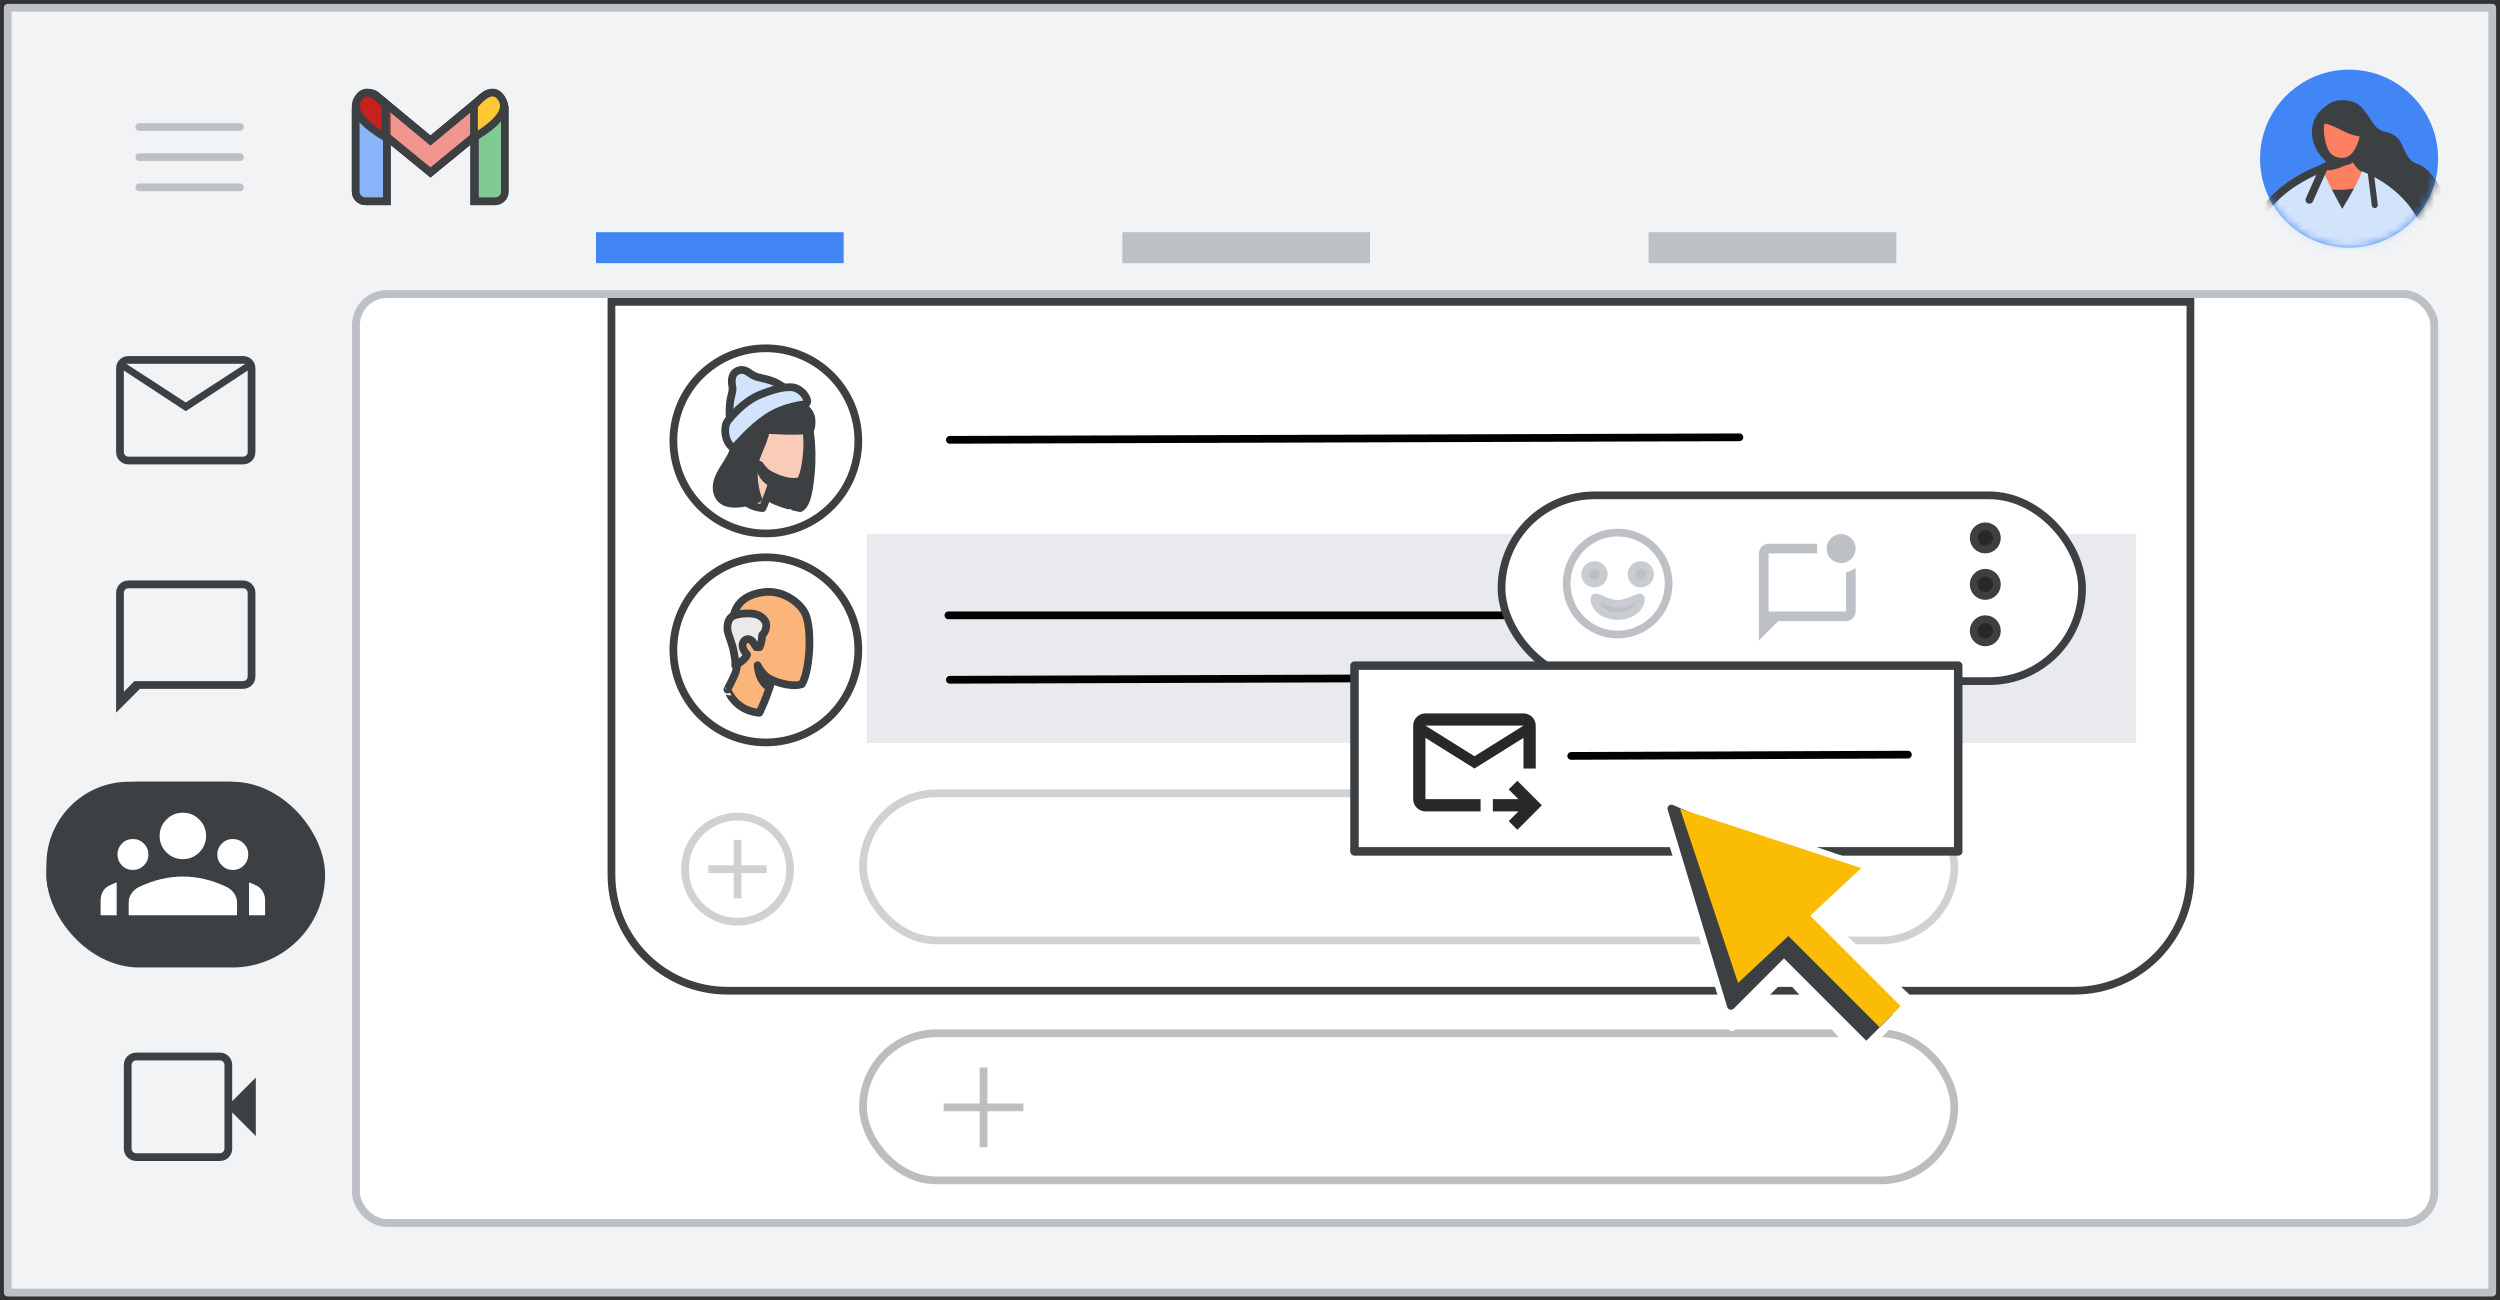 <?xml version="1.0" encoding="UTF-8"?>
<svg width="323px" height="168px" viewBox="0 0 323 168" version="1.1" xmlns="http://www.w3.org/2000/svg" xmlns:xlink="http://www.w3.org/1999/xlink">
    <rect x="0" y="0" width="323" height="168" fill="#333333" stroke="none"/>
    <title>gmail-hub-top-10-4</title>
    <defs>
        <circle id="path-1" cx="11.5" cy="11.5" r="11.5"></circle>
    </defs>
    <g id="gmail-hub-top-10-4" stroke="none" stroke-width="1" fill="none" fill-rule="evenodd">
        <g id="Gmail/frame-search-chat-Copy" transform="translate(1, 1)">
            <g id="Frames/desktop-light">
                <rect id="border-copy" stroke="#BDC1C6" fill="#F1F3F4" stroke-linejoin="round" x="0" y="0" width="321" height="166"></rect>
                <g id="Group-6" transform="translate(17, 10)">
                    <g id="Logos/gmail" transform="translate(27.957, 0.957)">
                        <g id="Group-6" transform="translate(0, -0)">
                            <g id="Group" fill="#FFFFFF">
                                <path d="M1.244,0.858 L2.779,0.858 C3.466,0.858 4.023,1.415 4.023,2.102 L4.023,14.043 L4.023,14.043 L1.244,14.043 C0.557,14.043 9.99219893e-16,13.486 0,12.799 L0,2.102 C-8.41179808e-17,1.415 0.557,0.858 1.244,0.858 Z" id="Rectangle" stroke="#3C4043"></path>
                                <path d="M16.531,0.858 L17.905,0.858 C18.592,0.858 19.149,1.415 19.149,2.102 L19.149,12.799 C19.149,13.486 18.592,14.043 17.905,14.043 L15.287,14.043 L15.287,14.043 L15.287,2.102 C15.287,1.415 15.844,0.858 16.531,0.858 Z" id="Rectangle" stroke="#3C4043"></path>
                                <path d="M16.71,0.344 C17.249,-0.082 18.031,0.009 18.457,0.548 L18.935,1.152 C19.355,1.684 19.272,2.455 18.747,2.885 L9.655,10.335 L0.563,2.885 C0.038,2.455 -0.046,1.684 0.375,1.152 L0.853,0.548 C1.279,0.009 2.061,-0.082 2.6,0.344 L2.622,0.362 L9.655,6.193 L16.687,0.362 C16.691,0.359 16.695,0.356 16.699,0.353 Z" id="Combined-Shape" stroke="#3C4043" fill-opacity="0.54"></path>
                                <path d="M15.287,5.802 L15.287,1.682 C16.896,-0.24 18.103,-0.515 18.908,0.858 C19.712,2.232 18.505,3.88 15.287,5.802 Z" id="Path-4"></path>
                                <path d="M0,5.802 L0,1.682 C1.609,-0.24 2.816,-0.515 3.621,0.858 C4.425,2.232 3.218,3.88 0,5.802 Z" id="Path-4" transform="translate(1.931, 2.901) scale(-1, 1) translate(-1.931, -2.901) "></path>
                            </g>
                            <g id="Group" stroke="#3C4043">
                                <path d="M1.244,0.858 L2.779,0.858 C3.466,0.858 4.023,1.415 4.023,2.102 L4.023,14.043 L4.023,14.043 L1.244,14.043 C0.557,14.043 -1.37926624e-16,13.486 0,12.799 L0,2.102 C-8.41179808e-17,1.415 0.557,0.858 1.244,0.858 Z" id="Rectangle" fill="#8AB4F8"></path>
                                <path d="M16.646,0.858 L18.03,0.858 C18.717,0.858 19.274,1.415 19.274,2.102 L19.274,12.799 C19.274,13.486 18.717,14.043 18.03,14.043 L15.402,14.043 L15.402,14.043 L15.402,2.102 C15.402,1.415 15.959,0.858 16.646,0.858 Z" id="Rectangle" fill="#81C995"></path>
                                <path d="M16.71,0.344 C17.249,-0.082 18.031,0.009 18.457,0.548 L18.935,1.152 C19.355,1.684 19.272,2.455 18.747,2.885 L9.655,10.335 L0.563,2.885 C0.038,2.455 -0.046,1.684 0.375,1.152 L0.853,0.548 C1.279,0.009 2.061,-0.082 2.6,0.344 C2.607,0.35 2.615,0.356 2.622,0.362 L9.654,6.193 L16.687,0.362 Z" id="Combined-Shape" fill-opacity="0.54" fill="#EA4335"></path>
                                <path d="M15.287,5.802 L15.287,1.682 C16.896,-0.24 18.103,-0.515 18.908,0.858 C19.712,2.232 18.505,3.88 15.287,5.802 Z" id="Path-4" fill="#FCC934"></path>
                                <path d="M0,5.802 L0,1.682 C1.609,-0.24 2.816,-0.515 3.621,0.858 C4.425,2.232 3.218,3.88 0,5.802 Z" id="Path-4" fill="#C5221F" transform="translate(1.931, 2.901) scale(-1, 1) translate(-1.931, -2.901) "></path>
                            </g>
                        </g>
                    </g>
                    <g id="UI/menu-dark-grey" transform="translate(0, 5)" stroke="#BDC1C6" stroke-linecap="round" stroke-linejoin="round">
                        <line x1="1.40946282e-16" y1="0.406" x2="13" y2="0.406" id="Line"></line>
                        <line x1="1.40946282e-16" y1="4.306" x2="13" y2="4.306" id="Line"></line>
                        <line x1="1.40946282e-16" y1="8.206" x2="13" y2="8.206" id="Line"></line>
                    </g>
                </g>
            </g>
            <g id="Group-5" transform="translate(45, 37)" stroke="#BDC1C6">
                <rect id="Rectangle" fill="#F8F9FA" x="0" y="0" width="268.5" height="120" rx="4"></rect>
                <rect id="Rectangle" fill="#FFFFFF" x="0" y="0" width="268.5" height="120" rx="4"></rect>
            </g>
        </g>
        <g id="Group-13" transform="translate(292, 9)">
            <mask id="mask-2" fill="white">
                <use xlink:href="#path-1"></use>
            </mask>
            <use id="Mask" fill="#4285F4" xlink:href="#path-1"></use>
            <g id="user" mask="url(#mask-2)">
                <g transform="translate(-1.484, 4.204)" id="Group-79">
                    <path d="M9.527,7.159 C12.071,9.93 18.223,15.925 20.879,17.296 C20.527,15.334 24.527,15.153 25.23,13.284 C25.795,11.781 23.243,8.404 22.062,8.073 C19.415,7.331 20.687,4.417 17.63,3.818 C15.289,3.359 15.983,0 12.081,0 C8.335,0 6.902,4.3 9.527,7.159 Z" id="Fill-13" fill="#3C4043"></path>
                    <g id="Group-20" transform="translate(4.973, 5.941)">
                        <path d="M0,6.893 L3.432,3.066 C3.432,3.066 5.829,2.552 6.018,0 L8.251,0 C8.251,0 8.772,2.634 9.99,3.158 L12.078,9.088" id="Fill-17" fill="#FD8060"></path>
                        <path d="M0,6.893 L3.432,3.066 C3.432,3.066 5.829,2.552 6.018,0 L8.251,0 C8.251,0 8.446,3.182 11.165,3.182 L12.943,8.294" id="Stroke-19" stroke="#3C4043" stroke-width="0.519" stroke-linecap="round" stroke-linejoin="round"></path>
                    </g>
                    <g id="Group-24" transform="translate(6.146, 10.702)">
                        <path d="M0,5.56 L0.606,0 C0.606,0 4.769,1.981 10.445,0 L10.445,5.56" id="Fill-21" fill="#3C4043"></path>
                        <path d="M0,5.56 L0.606,0 C0.606,0 4.769,1.981 10.445,0 L10.445,5.56" id="Stroke-23" stroke="#3C4043" stroke-width="0.519" stroke-linecap="round" stroke-linejoin="round"></path>
                    </g>
                    <path d="M9.569,8.575 C9.817,9.523 10.894,11.614 12.1,13.785 C13.324,11.765 14.391,9.838 14.621,8.924 C14.621,8.924 23.141,11.841 23.141,20.435 L15.979,20.436 C16.015,20.496 16.035,20.527 16.035,20.527 L0.026,20.371 C0.026,11.724 9.569,8.575 9.569,8.575 Z" id="Combined-Shape" fill="#D2E3FC"></path>
                    <line x1="7.86" y1="12.615" x2="9.743" y2="8.401" id="Stroke-29" stroke="#3C4043" stroke-linecap="round" stroke-linejoin="round"></line>
                    <path d="M13.712,7.079 C13.712,7.079 11.564,8.83 9.527,8.5 C9.527,8.5 10.593,7.769 10.801,6.665 L13.712,7.079 Z" id="Fill-31" fill="#3C4043"></path>
                    <path d="M13.712,7.079 C13.712,7.079 11.564,8.83 9.527,8.5 C9.527,8.5 10.593,7.769 10.801,6.665 L13.712,7.079 Z" id="Stroke-33" stroke="#3C4043" stroke-width="0.519" stroke-linecap="round" stroke-linejoin="round"></path>
                    <path d="M14.25,6.175 C14.25,6.175 15.424,5.484 15.424,4.589 C15.424,3.694 14.383,4.449 14.383,4.449 L14.25,6.175 Z" id="Fill-35" fill="#FD8060"></path>
                    <path d="M14.25,6.175 C14.25,6.175 15.424,5.484 15.424,4.589 C15.424,3.694 14.383,4.449 14.383,4.449 L14.25,6.175 Z" id="Stroke-37" stroke="#3C4043" stroke-width="0.519" stroke-linecap="round" stroke-linejoin="round"></path>
                    <path d="M9.946,6.175 C9.946,6.175 8.772,5.484 8.772,4.589 C8.772,3.694 9.813,4.449 9.813,4.449 L9.946,6.175 Z" id="Fill-39" fill="#FD8060"></path>
                    <path d="M9.946,6.175 C9.946,6.175 8.772,5.484 8.772,4.589 C8.772,3.694 9.813,4.449 9.813,4.449 L9.946,6.175 Z" id="Stroke-41" stroke="#3C4043" stroke-width="0.519" stroke-linecap="round" stroke-linejoin="round"></path>
                    <path d="M12.106,7.693 C13.573,7.693 14.437,6.265 14.83,4.551 C15.223,2.838 14.568,0.381 12.001,0.381 C9.539,0.381 8.977,2.696 9.33,4.665 C9.698,6.717 10.451,7.664 12.106,7.693" id="Fill-43" fill="#FD8060"></path>
                    <path d="M12.106,7.693 C13.573,7.693 14.437,6.265 14.83,4.551 C15.223,2.838 14.568,0.381 12.001,0.381 C9.539,0.381 8.977,2.696 9.33,4.665 C9.698,6.717 10.451,7.664 12.106,7.693 Z" id="Stroke-45" stroke="#3C4043" stroke-linecap="round" stroke-linejoin="round"></path>
                    <path d="M9.134,2.447 C11.407,2.447 12.586,4.205 14.951,4.205 C14.951,4.205 16.085,0.001 12.081,0.001 C9.666,-6.18677227e-05 9.134,2.447 9.134,2.447" id="Fill-47" fill="#3C4043"></path>
                    <path d="M9.134,2.447 C11.407,2.447 12.586,4.205 14.951,4.205 C14.951,4.205 16.085,0.001 12.081,0.001 C9.666,-6.18677227e-05 9.134,2.447 9.134,2.447 Z" id="Stroke-49" stroke="#3C4043" stroke-width="0.519" stroke-linecap="round" stroke-linejoin="round"></path>
                    <line x1="15.79" y1="9.123" x2="16.301" y2="13.291" id="Stroke-57" stroke="#3C4043" stroke-width="0.779" stroke-linecap="round" stroke-linejoin="round"></line>
                    <path d="M0,8.484 C0,8.484 9.744,11.493 9.744,20.344" id="Stroke-59" stroke="#3C4043" stroke-linecap="round" stroke-linejoin="round" transform="translate(4.872, 14.414) scale(-1, 1) translate(-4.872, -14.414) "></path>
                </g>
            </g>
        </g>
        <g id="Gmail/left-nav-spaces" transform="translate(6, 46)">
            <g id="videocam_BASELINE_P900_24dp-(3)" transform="translate(10, 90)" fill="#3C4043" fill-rule="nonzero">
                <path d="M1.625,14 C1.158,14 0.771,13.846 0.463,13.537 C0.154,13.229 4.4408921e-16,12.842 4.4408921e-16,12.375 L4.4408921e-16,1.625 C4.4408921e-16,1.158 0.154,0.771 0.463,0.463 C0.771,0.154 1.158,0 1.625,0 L12.4,0 C12.85,0 13.229,0.154 13.537,0.463 C13.846,0.771 14,1.158 14,1.625 L14,6.275 L17.05,3.225 L17.05,10.775 L14,7.725 L14,12.375 C14,12.842 13.846,13.229 13.537,13.537 C13.229,13.846 12.85,14 12.4,14 L1.625,14 Z M1.625,13 L12.4,13 C12.567,13 12.708,12.942 12.825,12.825 C12.942,12.708 13,12.558 13,12.375 L13,1.625 C13,1.442 12.942,1.292 12.825,1.175 C12.708,1.058 12.567,1 12.4,1 L1.625,1 C1.442,1 1.292,1.058 1.175,1.175 C1.058,1.292 1,1.442 1,1.625 L1,12.375 C1,12.558 1.058,12.708 1.175,12.825 C1.292,12.942 1.442,13 1.625,13 Z M1,13 C1,13 1,12.942 1,12.825 C1,12.708 1,12.558 1,12.375 L1,1.625 C1,1.442 1,1.292 1,1.175 C1,1.058 1,1 1,1 C1,1 1,1.058 1,1.175 C1,1.292 1,1.442 1,1.625 L1,12.375 C1,12.558 1,12.708 1,12.825 C1,12.942 1,13 1,13 Z" id="Shape"></path>
            </g>
            <g id="chat_bubble_BASELINE_P900_24dp" transform="translate(9, 29)" fill="#3C4043" fill-rule="nonzero">
                <path d="M0,17.075 L0,1.625 C0,1.158 0.154,0.771 0.463,0.463 C0.771,0.154 1.158,0 1.625,0 L16.375,0 C16.842,0 17.229,0.154 17.538,0.463 C17.846,0.771 18,1.158 18,1.625 L18,12.375 C18,12.842 17.846,13.229 17.538,13.537 C17.229,13.846 16.842,14 16.375,14 L3.075,14 L0,17.075 Z M2.375,13 L16.375,13 C16.558,13 16.708,12.942 16.825,12.825 C16.942,12.708 17,12.558 17,12.375 L17,1.625 C17,1.442 16.942,1.292 16.825,1.175 C16.708,1.058 16.558,1 16.375,1 L1.625,1 C1.442,1 1.292,1.058 1.175,1.175 C1.058,1.292 1,1.442 1,1.625 L1,14.375 L2.375,13 Z M1,13 L1,1.625 C1,1.442 1,1.292 1,1.175 C1,1.058 1,1 1,1 C1,1 1,1.058 1,1.175 C1,1.292 1,1.442 1,1.625 L1,12.375 C1,12.558 1,12.708 1,12.825 C1,12.942 1,13 1,13 Z" id="Shape"></path>
            </g>
            <g id="mail_BASELINE_P900_24dp-(2)" transform="translate(9, 0)" fill="#3C4043" fill-rule="nonzero">
                <path d="M1.625,14 C1.158,14 0.771,13.846 0.463,13.537 C0.154,13.229 0,12.842 0,12.375 L0,1.625 C0,1.158 0.154,0.771 0.463,0.463 C0.771,0.154 1.158,0 1.625,0 L16.375,0 C16.842,0 17.229,0.154 17.538,0.463 C17.846,0.771 18,1.158 18,1.625 L18,12.375 C18,12.842 17.846,13.229 17.538,13.537 C17.229,13.846 16.842,14 16.375,14 L1.625,14 Z M9,7.125 L1,1.875 L1,12.375 C1,12.558 1.058,12.708 1.175,12.825 C1.292,12.942 1.442,13 1.625,13 L16.375,13 C16.558,13 16.708,12.942 16.825,12.825 C16.942,12.708 17,12.558 17,12.375 L17,1.875 L9,7.125 Z M9,6 L16.7,1 L1.3,1 L9,6 Z M1,1.875 L1,1 L1,1.875 L1,12.375 C1,12.558 1.058,12.708 1.175,12.825 C1.292,12.942 1.442,13 1.625,13 L1,13 C1,13 1,12.942 1,12.825 C1,12.708 1,12.558 1,12.375 L1,1.875 Z" id="Shape"></path>
            </g>
            <g id="Group-2" transform="translate(0, 55)">
                <rect id="Rectangle" fill="#3C4043" x="0" y="0" width="34" height="22.667" rx="10.667"></rect>
                <g id="Group-6">
                    <rect id="Rectangle" fill="#3C4043" x="0" y="0" width="36" height="24" rx="12"></rect>
                    <g id="gmail_groups_BASELINE_P900_24dp-(1)" transform="translate(7, 4)" fill="#FFFFFF" fill-rule="nonzero">
                        <path d="M10.625,6 C9.792,6 9.083,5.708 8.5,5.125 C7.917,4.542 7.625,3.833 7.625,3 C7.625,2.183 7.917,1.479 8.5,0.887 C9.083,0.296 9.792,0 10.625,0 C11.458,0 12.167,0.296 12.75,0.887 C13.333,1.479 13.625,2.183 13.625,3 C13.625,3.833 13.333,4.542 12.75,5.125 C12.167,5.708 11.458,6 10.625,6 Z M3.625,13.25 L3.625,11.6 C3.625,11.183 3.746,10.796 3.987,10.438 C4.229,10.079 4.55,9.8 4.95,9.6 C5.9,9.15 6.846,8.812 7.787,8.588 C8.729,8.363 9.675,8.25 10.625,8.25 C11.575,8.25 12.521,8.363 13.463,8.588 C14.404,8.812 15.35,9.15 16.3,9.6 C16.7,9.8 17.021,10.079 17.262,10.438 C17.504,10.796 17.625,11.183 17.625,11.6 L17.625,13.25 L3.625,13.25 Z M10.625,5 C11.175,5 11.646,4.804 12.037,4.412 C12.429,4.021 12.625,3.55 12.625,3 C12.625,2.45 12.429,1.979 12.037,1.587 C11.646,1.196 11.175,1 10.625,1 C10.075,1 9.604,1.196 9.213,1.587 C8.821,1.979 8.625,2.45 8.625,3 C8.625,3.55 8.821,4.021 9.213,4.412 C9.604,4.804 10.075,5 10.625,5 Z M4.625,12.25 L16.625,12.25 L16.625,11.6 C16.625,11.367 16.554,11.154 16.413,10.963 C16.271,10.771 16.075,10.608 15.825,10.475 C14.992,10.075 14.142,9.771 13.275,9.562 C12.408,9.354 11.525,9.25 10.625,9.25 C9.725,9.25 8.842,9.354 7.975,9.562 C7.108,9.771 6.258,10.075 5.425,10.475 C5.175,10.608 4.979,10.771 4.838,10.963 C4.696,11.154 4.625,11.367 4.625,11.6 L4.625,12.25 Z M10.625,5 C10.075,5 9.604,4.804 9.213,4.412 C8.821,4.021 8.625,3.55 8.625,3 C8.625,2.45 8.821,1.979 9.213,1.587 C9.604,1.196 10.075,1 10.625,1 C11.175,1 11.646,1.196 12.037,1.587 C12.429,1.979 12.625,2.45 12.625,3 C12.625,3.55 12.429,4.021 12.037,4.412 C11.646,4.804 11.175,5 10.625,5 Z M4.625,12.25 L4.625,11.6 C4.625,11.367 4.696,11.154 4.838,10.963 C4.979,10.771 5.175,10.608 5.425,10.475 C6.258,10.075 7.108,9.771 7.975,9.562 C8.842,9.354 9.725,9.25 10.625,9.25 C11.525,9.25 12.408,9.354 13.275,9.562 C14.142,9.771 14.992,10.075 15.825,10.475 C16.075,10.608 16.271,10.771 16.413,10.963 C16.554,11.154 16.625,11.367 16.625,11.6 L16.625,12.25 L4.625,12.25 Z M0,13.25 L2.075,13.25 L2.075,9 C1.892,9.067 1.725,9.133 1.575,9.2 C1.425,9.267 1.267,9.342 1.1,9.425 C0.75,9.592 0.479,9.846 0.287,10.188 C0.096,10.529 0,10.9 0,11.3 L0,13.25 Z M19.175,13.25 L21.25,13.25 L21.25,11.3 C21.25,10.9 21.15,10.529 20.95,10.188 C20.75,9.846 20.483,9.592 20.15,9.425 C19.983,9.342 19.821,9.267 19.663,9.2 C19.504,9.133 19.342,9.067 19.175,9 L19.175,13.25 Z M4.175,6.4 C4.458,6.4 4.696,6.304 4.888,6.112 C5.079,5.921 5.175,5.683 5.175,5.4 C5.175,5.117 5.079,4.879 4.888,4.688 C4.696,4.496 4.458,4.4 4.175,4.4 C3.892,4.4 3.654,4.496 3.462,4.688 C3.271,4.879 3.175,5.117 3.175,5.4 C3.175,5.683 3.271,5.921 3.462,6.112 C3.654,6.304 3.892,6.4 4.175,6.4 Z M4.175,7.4 C3.608,7.4 3.133,7.204 2.75,6.812 C2.367,6.421 2.175,5.95 2.175,5.4 C2.175,4.85 2.367,4.379 2.75,3.987 C3.133,3.596 3.608,3.4 4.175,3.4 C4.725,3.4 5.196,3.596 5.588,3.987 C5.979,4.379 6.175,4.85 6.175,5.4 C6.175,5.95 5.979,6.421 5.588,6.812 C5.196,7.204 4.725,7.4 4.175,7.4 Z M17.075,6.4 C17.358,6.4 17.596,6.304 17.788,6.112 C17.979,5.921 18.075,5.683 18.075,5.4 C18.075,5.117 17.979,4.879 17.788,4.688 C17.596,4.496 17.358,4.4 17.075,4.4 C16.792,4.4 16.554,4.496 16.363,4.688 C16.171,4.879 16.075,5.117 16.075,5.4 C16.075,5.683 16.171,5.921 16.363,6.112 C16.554,6.304 16.792,6.4 17.075,6.4 Z M17.075,7.4 C16.525,7.4 16.054,7.204 15.662,6.812 C15.271,6.421 15.075,5.95 15.075,5.4 C15.075,4.85 15.271,4.379 15.662,3.987 C16.054,3.596 16.525,3.4 17.075,3.4 C17.642,3.4 18.117,3.596 18.5,3.987 C18.883,4.379 19.075,4.85 19.075,5.4 C19.075,5.95 18.883,6.421 18.5,6.812 C18.117,7.204 17.642,7.4 17.075,7.4 Z M4.175,6.4 C4.458,6.4 4.696,6.304 4.888,6.112 C5.079,5.921 5.175,5.683 5.175,5.4 C5.175,5.117 5.079,4.879 4.888,4.688 C4.696,4.496 4.458,4.4 4.175,4.4 C3.892,4.4 3.654,4.496 3.462,4.688 C3.271,4.879 3.175,5.117 3.175,5.4 C3.175,5.683 3.271,5.921 3.462,6.112 C3.654,6.304 3.892,6.4 4.175,6.4 Z M17.075,6.4 C17.358,6.4 17.596,6.304 17.788,6.112 C17.979,5.921 18.075,5.683 18.075,5.4 C18.075,5.117 17.979,4.879 17.788,4.688 C17.596,4.496 17.358,4.4 17.075,4.4 C16.792,4.4 16.554,4.496 16.363,4.688 C16.171,4.879 16.075,5.117 16.075,5.4 C16.075,5.683 16.171,5.921 16.363,6.112 C16.554,6.304 16.792,6.4 17.075,6.4 Z" id="Shape"></path>
                    </g>
                </g>
            </g>
        </g>
        <g id="Group-2" transform="translate(88, 102)" stroke="#3C4043">
            <rect id="Rectangle" opacity="0.24" x="23.5" y="0.5" width="141" height="19.008" rx="9.504"></rect>
            <rect id="Rectangle" opacity="0.34" x="23.5" y="31.5" width="141" height="19.008" rx="9.504"></rect>
            <g id="Group" opacity="0.24" transform="translate(0, 3)">
                <circle id="Oval" cx="7.294" cy="7.294" r="6.794"></circle>
                <g id="Icons/add-dark-grey" transform="translate(3.723, 3.723)" stroke-linecap="square">
                    <g id="Group">
                        <line x1="3.571" y1="0.298" x2="3.571" y2="6.844" id="Line"></line>
                        <line x1="0.298" y1="3.571" x2="6.844" y2="3.571" id="Line-2"></line>
                    </g>
                </g>
            </g>
            <g id="Icons/add-dark-grey" opacity="0.34" transform="translate(34, 36)" stroke-linecap="square">
                <g id="Group">
                    <line x1="5.071" y1="0.423" x2="5.071" y2="9.719" id="Line"></line>
                    <line x1="0.423" y1="5.071" x2="9.719" y2="5.071" id="Line-2"></line>
                </g>
            </g>
        </g>
        <path d="M79,39 L283,39 L283,113 C283,121.284 276.284,128 268,128 L94,128 C85.716,128 79,121.284 79,113 L79,39 L79,39 Z" id="Rectangle" stroke="#3C4043"></path>
        <rect id="Rectangle" fill="#4285F4" x="77" y="30" width="32" height="4"></rect>
        <rect id="Rectangle" fill="#BDC1C6" x="145" y="30" width="32" height="4"></rect>
        <rect id="Rectangle" fill="#BDC1C6" x="213" y="30" width="32" height="4"></rect>
        <g id="Group-3" transform="translate(87, 45)">
            <g id="People/profile2" transform="translate(-0, 27)">
                <g id="Group-22-Copy-2" transform="translate(0, -0)" fill="#FFFFFF" stroke="#3C4043">
                    <ellipse id="Oval" cx="11.947" cy="11.961" rx="11.947" ry="11.961"></ellipse>
                </g>
                <g id="Group-13" transform="translate(6.977, 4.465)">
                    <path d="M4.13,15.628 C4.13,15.628 5.21,13.459 5.739,11.372 C5.739,11.372 8.005,12.446 9.614,11.93 C9.614,11.93 10.313,10.98 10.546,7.984 C10.673,6.476 10.631,3.955 10.038,2.778 C9.381,1.435 7.2,-0.321 4.595,0.051 C1.059,0.567 0.233,2.922 0.868,6.207 C1.631,10.112 1.228,10.112 0,12.632 C0.021,12.612 0.868,15.339 4.13,15.628" id="Fill-1" fill="#FBB57A"></path>
                    <path d="M4.13,15.628 C4.13,15.628 5.21,13.459 5.739,11.372 C5.739,11.372 8.005,12.446 9.614,11.93 C9.614,11.93 10.313,10.98 10.546,7.984 C10.673,6.476 10.631,3.955 10.038,2.778 C9.381,1.435 7.2,-0.321 4.595,0.051 C1.059,0.567 0.233,2.922 0.868,6.207 C1.631,10.112 1.228,10.112 0,12.632 C0.021,12.612 0.868,15.339 4.13,15.628 Z" id="Stroke-3" stroke="#3D4043" stroke-linecap="round" stroke-linejoin="round"></path>
                    <path d="M1.007,9.488 C1.007,9.488 2.353,8.801 2.542,8.114 C2.334,7.897 1.955,7.387 1.955,6.955 C1.955,6.346 2.391,6.13 2.58,6.11 C2.997,6.071 3.262,6.424 3.262,6.424 L3.736,7.151 L4.153,7.151 C4.343,6.739 4.495,6.13 4.495,5.58 C4.95,5.226 5.158,4.323 4.931,3.871 C4.551,3.105 3.698,2.791 2.789,2.791 C2.466,2.791 1.519,2.771 0.722,3.125 C0.097,3.4 -0.093,4.343 0.04,5.089 C0.135,5.619 0.647,6.739 0.836,7.78 C1.12,9.233 1.007,9.488 1.007,9.488" id="Fill-5" fill="#EAEAEA"></path>
                    <path d="M1.007,9.488 C1.007,9.488 2.353,8.801 2.542,8.114 C2.334,7.897 1.955,7.387 1.955,6.955 C1.955,6.346 2.391,6.13 2.58,6.11 C2.997,6.071 3.262,6.424 3.262,6.424 L3.736,7.151 L4.153,7.151 C4.343,6.739 4.495,6.13 4.495,5.58 C4.95,5.226 5.158,4.323 4.931,3.871 C4.551,3.105 3.698,2.791 2.789,2.791 C2.466,2.791 1.519,2.771 0.722,3.125 C0.097,3.4 -0.093,4.343 0.04,5.089 C0.135,5.619 0.647,6.739 0.836,7.78 C1.12,9.233 1.007,9.488 1.007,9.488 Z" id="Stroke-7" stroke="#3D4043" stroke-linecap="round" stroke-linejoin="round"></path>
                    <path d="M5.319,12.279 C5.319,12.279 4.089,11.699 3.907,9.488 C3.907,9.488 4.512,10.806 5.581,11.297 C5.581,11.297 5.521,11.542 5.481,11.743 C5.4,11.967 5.319,12.279 5.319,12.279" id="Fill-9" fill="#3C4043"></path>
                    <path d="M5.319,12.279 C5.319,12.279 4.089,11.699 3.907,9.488 C3.907,9.488 4.512,10.806 5.581,11.297 C5.581,11.297 5.521,11.542 5.481,11.743 C5.4,11.967 5.319,12.279 5.319,12.279 Z" id="Stroke-11" stroke="#3C4043" stroke-linecap="round" stroke-linejoin="round"></path>
                </g>
            </g>
            <g id="People/profile2" transform="translate(-0, -0)">
                <g id="Group-22-Copy-6" transform="translate(0, -0)" fill="#FFFFFF" stroke="#3C4043">
                    <ellipse id="Oval" cx="11.947" cy="11.961" rx="11.947" ry="11.961"></ellipse>
                </g>
                <g id="Group-27" transform="translate(5.581, 2.791)">
                    <path d="M11.828,6.698 C11.828,6.698 12.517,9.433 12.192,13.221 C11.905,16.584 11.388,17.577 10.794,17.86 C10.794,17.86 10.469,17.799 9.971,17.678 C10.239,17.151 10.201,16.523 10.201,16.523 C10.201,16.523 9.894,17.09 9.339,17.516 C8.324,17.232 7.042,16.787 6.506,16.24 C5.548,15.267 6.735,12.168 7.042,10.83 C7.463,8.967 7.616,6.819 7.616,6.819 L11.828,6.698 Z" id="Fill-1" fill="#3C4043"></path>
                    <path d="M11.828,6.698 C11.828,6.698 12.517,9.433 12.192,13.221 C11.905,16.584 11.388,17.577 10.794,17.86 C10.794,17.86 10.469,17.799 9.971,17.678 C10.239,17.151 10.201,16.523 10.201,16.523 C10.201,16.523 9.894,17.09 9.339,17.516 C8.324,17.232 7.042,16.787 6.506,16.24 C5.548,15.267 6.735,12.168 7.042,10.83 C7.463,8.967 7.616,6.819 7.616,6.819 L11.828,6.698 Z" id="Stroke-3" stroke="#3C4043" stroke-linecap="round" stroke-linejoin="round"></path>
                    <path d="M5.935,17.86 C5.935,17.86 6.904,15.79 7.378,13.798 C7.378,13.798 9.41,14.824 10.853,14.331 C10.853,14.331 11.479,13.424 11.688,10.565 C11.802,9.125 11.612,6.936 11.232,5.595 C10.815,4.077 9.391,3.052 7.055,3.426 C3.884,3.919 2.422,5.734 3.011,8.869 C3.695,12.596 3.334,12.596 2.233,15.001 C2.252,15.001 3.03,17.604 5.935,17.86" id="Fill-5" fill="#F9CCBA"></path>
                    <path d="M5.935,17.86 C5.935,17.86 6.904,15.79 7.378,13.798 C7.378,13.798 9.41,14.824 10.853,14.331 C10.853,14.331 11.479,13.424 11.688,10.565 C11.802,9.125 11.612,6.936 11.232,5.595 C10.815,4.077 9.391,3.052 7.055,3.426 C3.884,3.919 2.422,5.734 3.011,8.869 C3.695,12.596 3.334,12.596 2.233,15.001 C2.252,15.001 3.03,17.604 5.935,17.86 Z" id="Stroke-7" stroke="#3D4043" stroke-linecap="round" stroke-linejoin="round"></path>
                    <path d="M5.581,9.246 C5.581,9.246 5.218,8.879 4.71,8.936 C4.202,8.994 3.863,9.401 3.912,9.847 C3.936,10.292 4.468,10.911 5.073,11.163" id="Stroke-9" stroke="#3C4043" stroke-linecap="round" stroke-linejoin="round"></path>
                    <path d="M6.994,14.512 C6.994,14.512 5.763,14.047 5.581,12.279 C5.581,12.279 6.187,13.333 7.256,13.726 C7.256,13.726 7.195,13.922 7.155,14.083 C7.074,14.279 6.994,14.512 6.994,14.512" id="Fill-11" fill="#3C4043"></path>
                    <path d="M6.994,14.512 C6.994,14.512 5.763,14.047 5.581,12.279 C5.581,12.279 6.187,13.333 7.256,13.726 C7.256,13.726 7.195,13.922 7.155,14.083 C7.074,14.279 6.994,14.512 6.994,14.512 Z" id="Stroke-13" stroke="#3C4043" stroke-linecap="round" stroke-linejoin="round"></path>
                    <path d="M5.372,16.627 C5.372,16.627 4.69,15.033 4.826,12.941 C4.962,10.849 5.918,9.973 6.405,7.741 C6.405,7.741 11.589,8.12 12.155,7.602 C12.155,7.602 12.837,5.57 11.005,4.673 C11.005,4.673 8.49,1.287 4.066,3.598 C2.565,4.375 1.786,6.088 2.195,9.893 C2.37,11.547 -0.651,13.698 0.129,15.969 C1.006,18.519 5.372,16.627 5.372,16.627" id="Fill-15" fill="#3C4043"></path>
                    <path d="M5.372,16.627 C5.372,16.627 4.69,15.033 4.826,12.941 C4.962,10.849 5.918,9.973 6.405,7.741 C6.405,7.741 11.589,8.12 12.155,7.602 C12.155,7.602 12.837,5.57 11.005,4.673 C11.005,4.673 8.49,1.287 4.066,3.598 C2.565,4.375 1.786,6.088 2.195,9.893 C2.37,11.547 -0.651,13.698 0.129,15.969 C1.006,18.519 5.372,16.627 5.372,16.627 Z" id="Stroke-17" stroke="#3C4043" stroke-linecap="round" stroke-linejoin="round"></path>
                    <path d="M1.822,7.256 C1.822,7.256 1.569,5.792 1.725,4.387 C1.842,3.2 2.173,2.765 2.037,2.152 C1.959,1.756 1.783,0.668 2.582,0.193 C3.321,-0.242 3.905,0.134 4.509,0.569 C5.268,1.083 6.008,0.985 7.293,1.479 C8.305,1.875 9.648,2.943 9.473,3.002 C9.006,3.141 7.195,3.537 5.385,4.546 C3.613,5.535 1.822,7.256 1.822,7.256" id="Fill-19" fill="#D2E3FC"></path>
                    <path d="M1.822,7.256 C1.822,7.256 1.569,5.792 1.725,4.387 C1.842,3.2 2.173,2.765 2.037,2.152 C1.959,1.756 1.783,0.668 2.582,0.193 C3.321,-0.242 3.905,0.134 4.509,0.569 C5.268,1.083 6.008,0.985 7.293,1.479 C8.305,1.875 9.648,2.943 9.473,3.002 C9.006,3.141 7.195,3.537 5.385,4.546 C3.613,5.535 1.822,7.256 1.822,7.256 Z" id="Stroke-21" stroke="#3D4043" stroke-linecap="round" stroke-linejoin="round"></path>
                    <path d="M10.891,2.739 C11.373,3.107 11.674,3.68 11.715,3.967 C11.775,4.396 11.373,4.457 11.373,4.457 C11.373,4.457 8.762,4.662 6.552,6.135 C4.343,7.607 2.555,9.837 2.294,10.021 C2.033,10.205 1.27,9.366 1.149,8.323 C1.009,7.137 1.35,6.667 1.591,6.401 C1.832,6.135 3.419,4.11 5.608,3.21 C7.798,2.31 8.903,2.248 9.123,2.248 C9.706,2.207 10.208,2.207 10.891,2.739" id="Fill-23" fill="#D2E3FC"></path>
                    <path d="M10.891,2.739 C11.373,3.107 11.674,3.68 11.715,3.967 C11.775,4.396 11.373,4.457 11.373,4.457 C11.373,4.457 8.762,4.662 6.552,6.135 C4.343,7.607 2.555,9.837 2.294,10.021 C2.033,10.205 1.27,9.366 1.149,8.323 C1.009,7.137 1.35,6.667 1.591,6.401 C1.832,6.135 3.419,4.11 5.608,3.21 C7.798,2.31 8.903,2.248 9.123,2.248 C9.706,2.207 10.208,2.207 10.891,2.739 Z" id="Stroke-25" stroke="#3D4043" stroke-linecap="round" stroke-linejoin="round"></path>
                </g>
            </g>
            <rect id="Rectangle" fill="#E8EAED" x="25" y="24" width="164" height="27"></rect>
            <g id="Group-6" transform="translate(35, 34)" stroke="#000000" stroke-linecap="round">
                <line x1="0.533" y1="0.5" x2="90.167" y2="0.5" id="Line-2"></line>
                <line x1="0.719" y1="8.826" x2="102.729" y2="8.5" id="Line-2"></line>
            </g>
            <g id="Group-6" transform="translate(35.719, 11.163)" stroke="#000000" stroke-linecap="round">
                <line x1="1.57257963e-16" y1="0.663" x2="102.01" y2="0.337" id="Line-2"></line>
            </g>
            <rect id="Rectangle" stroke="#3C4043" fill="#FFFFFF" x="107" y="19" width="75" height="24" rx="12"></rect>
            <g id="UI/emoji-color" transform="translate(115.414, 23.81)">
                <g id="Group-4" transform="translate(0, 0)">
                    <circle id="Oval" stroke="#BDC1C6" cx="6.586" cy="6.586" r="6.586"></circle>
                    <circle id="Oval" stroke="#C9CCD0" fill="#BDC1C6" cx="3.592" cy="5.389" r="1.197"></circle>
                    <circle id="Oval" stroke="#C9CCD0" fill="#BDC1C6" cx="9.58" cy="5.389" r="1.197"></circle>
                    <path d="M6.586,10.777 C8.24,10.777 9.58,9.783 9.58,8.557 C9.58,7.958 8.048,9.221 6.586,9.207 C5.056,9.193 3.592,7.93 3.592,8.557 C3.592,9.783 4.933,10.777 6.586,10.777 Z" id="Oval" stroke="#C9CCD0" fill="#BDC1C6"></path>
                </g>
            </g>
            <g id="Icons/menu-more-dark-grey" transform="translate(168, 23)" fill="#282828" stroke="#3C4043">
                <circle id="Oval" cx="1.5" cy="1.5" r="1.5"></circle>
                <circle id="Oval" cx="1.5" cy="7.5" r="1.5"></circle>
                <circle id="Oval" cx="1.5" cy="13.5" r="1.5"></circle>
            </g>
            <g id="mark_chat_unread_gm_grey_24dp" transform="translate(139, 24)">
                <rect id="Rectangle" x="0" y="0" width="15" height="15"></rect>
                <path d="M13.75,4.362 L13.75,10 C13.75,10.688 13.188,11.25 12.5,11.25 L3.75,11.25 L1.25,13.75 L1.25,2.5 C1.25,1.812 1.812,1.25 2.5,1.25 L8.812,1.25 C8.775,1.45 8.75,1.663 8.75,1.875 C8.75,2.087 8.775,2.3 8.812,2.5 L2.5,2.5 L2.5,10 L12.5,10 L12.5,4.938 C12.963,4.844 13.387,4.638 13.75,4.362 Z M10,1.875 C10,2.913 10.838,3.75 11.875,3.75 C12.912,3.75 13.75,2.913 13.75,1.875 C13.75,0.838 12.912,0 11.875,0 C10.838,0 10,0.838 10,1.875 Z" id="Shape" fill="#BDC1C6" fill-rule="nonzero"></path>
            </g>
            <g id="UI/overlay" transform="translate(88, 41)" fill="#FFFFFF" stroke="#3C4043" stroke-linejoin="round" stroke-width="1.1">
                <rect id="Rectangle" x="0" y="0" width="78" height="24"></rect>
            </g>
            <g id="forward_to_inbox_gm_grey_24dp" transform="translate(94, 44)">
                <rect id="Rectangle" x="0" y="0" width="19" height="19"></rect>
                <path d="M15.042,11.875 L18.208,15.042 L15.042,18.208 L13.925,17.092 L15.176,15.833 L11.875,15.833 L11.875,14.25 L15.176,14.25 L13.918,12.991 L15.042,11.875 Z M17.417,4.75 L17.417,10.292 L15.833,10.292 L15.833,6.333 L9.5,10.292 L3.167,6.333 L3.167,14.25 L10.292,14.25 L10.292,15.833 L3.167,15.833 C2.296,15.833 1.583,15.121 1.583,14.25 L1.583,4.75 C1.583,3.879 2.296,3.167 3.167,3.167 L15.833,3.167 C16.704,3.167 17.417,3.879 17.417,4.75 Z M15.833,4.75 L3.167,4.75 L9.5,8.708 L15.833,4.75 Z" id="Shape" fill="#282828" fill-rule="nonzero"></path>
            </g>
            <line x1="116" y1="52.663" x2="159.5" y2="52.5" id="Line-2" stroke="#000000" stroke-linecap="round"></line>
        </g>
        <g id="UI/arrow" transform="translate(203.383, 92.389)" fill-rule="nonzero">
            <g id="Group-5" fill="#FFFFFF" transform="translate(0.522, 0.522)">
                <g id="Group" transform="translate(25.067, 25.067) rotate(-45) translate(-25.067, -25.067) translate(10.97, 3.713)">
                    <g id="Group-3" transform="translate(-0, 0)">
                        <polygon id="Triangle" stroke="#FFFFFF" stroke-linejoin="round" points="14.385 0 23.716 24.442 17.884 19.146 13.996 28.108 0 28.108"></polygon>
                        <polygon id="Triangle" points="14.973 0.568 28.192 27.54 3.598 26.616"></polygon>
                    </g>
                    <g id="Group-2" transform="translate(8.695, 26.107)">
                        <polygon id="Rectangle" points="0.621 0.102 10.011 0 10.54 16.6 1.09605772e-13 16.6"></polygon>
                    </g>
                </g>
            </g>
            <g id="Group-5-2" transform="translate(3.374, 3.374)">
                <g id="Group-5" transform="translate(0.281, 0.281)">
                    <g id="Group" transform="translate(22.456, 22.456) rotate(-45) translate(-22.456, -22.456) translate(10.208, 2.946)">
                        <polygon id="Triangle" stroke="#3C4043" fill="#3C4043" stroke-linejoin="round" points="12.587 0 20.752 20.412 15.649 15.989 12.247 23.474 0 23.474"></polygon>
                        <g id="Group-2" transform="translate(9.185, 21.013)">
                            <polygon id="Rectangle" fill="#3C4043" points="2.36899859e-11 1.821 4.286 1.731 4.811 18.007 -1.5041388e-12 18.007"></polygon>
                            <rect id="Rectangle" fill="#FBBC04" x="2.45" y="1.09391913e-13" width="3.849" height="17.98"></rect>
                        </g>
                        <polygon id="Triangle" fill="#FBBC04" points="13.359 0.817 24.494 22.793 2.756 22.022"></polygon>
                    </g>
                </g>
            </g>
        </g>
    </g>
</svg>